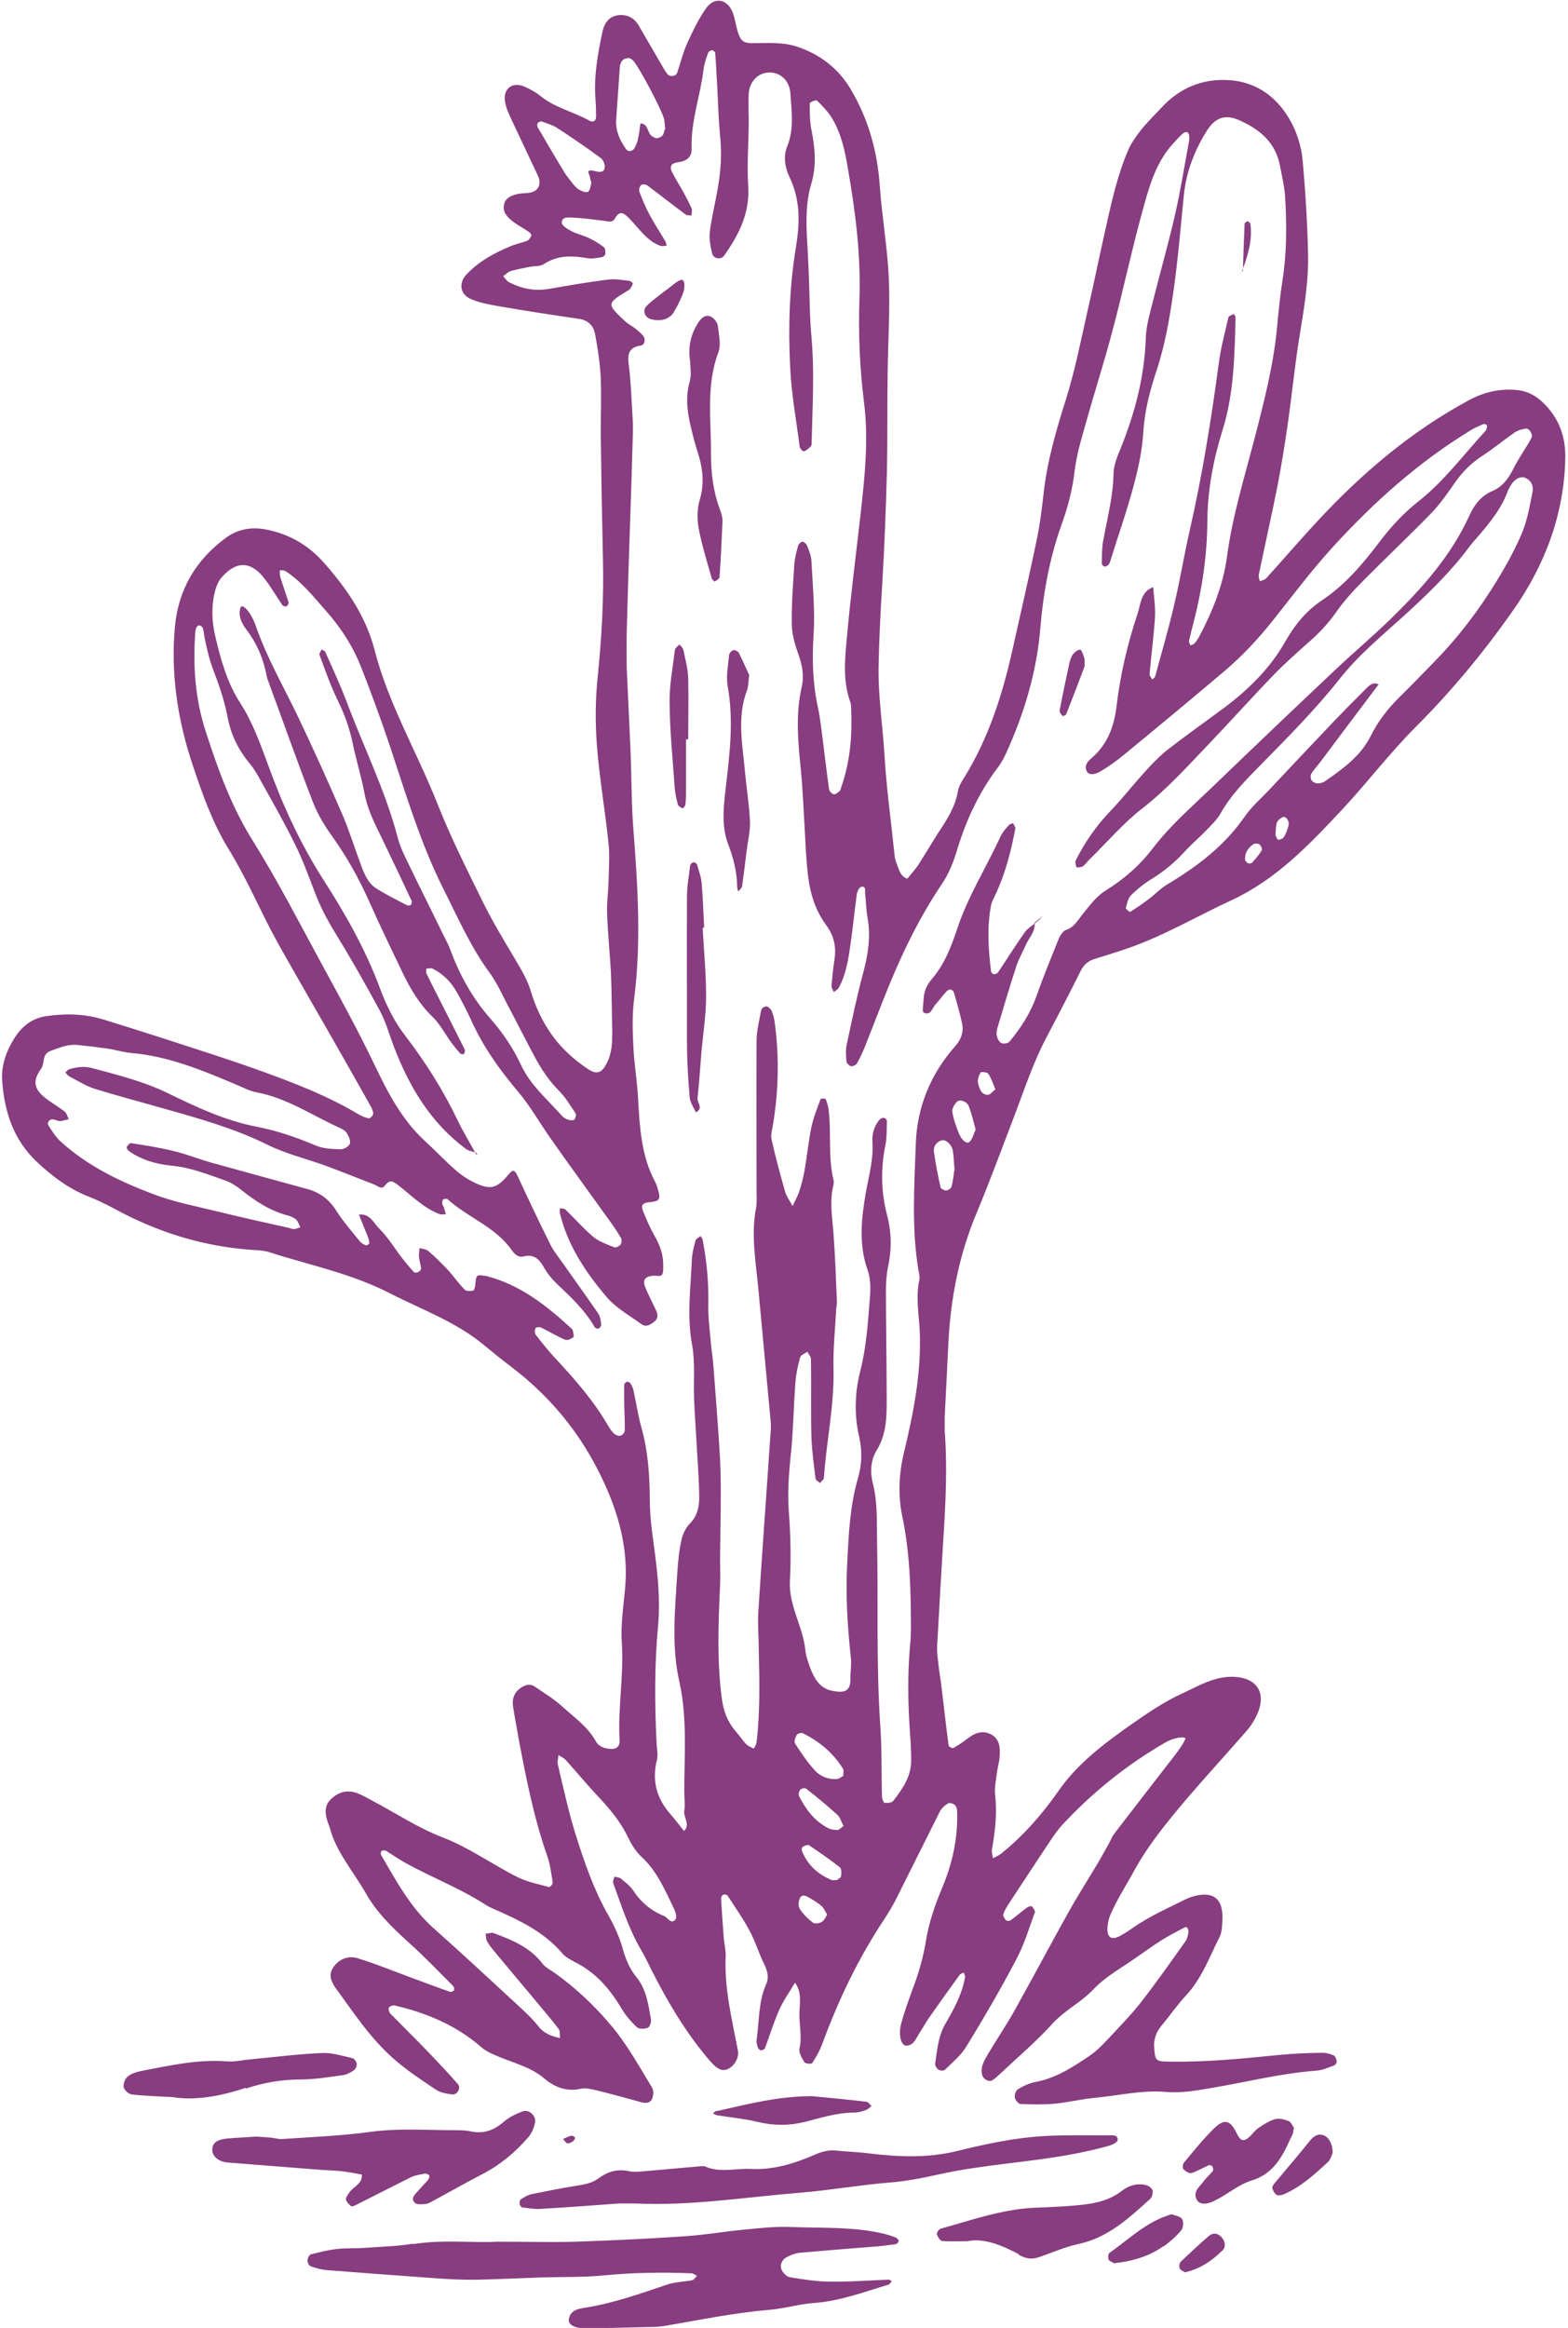 <?xml version="1.0" encoding="UTF-8"?>
<svg id="Layer_1" data-name="Layer 1" xmlns="http://www.w3.org/2000/svg" viewBox="0 0 64 95">
  <defs>
    <style>
      .cls-1 {
        fill: #873d7f;
      }
    </style>
  </defs>
  <path class="cls-1" d="M22.86,83.17c-.02-.12.01-.28-.05-.36-.34-.45-.71-.87-1.07-1.31-.53-.63-1.06-1.26-1.58-1.89-.11-.13-.21-.26-.29-.41-.04-.08-.03-.19-.05-.29.11,0,.24-.06.34-.02.74.28,1.47.57,1.98,1.24.11.15.31.25.47.36.89.63,1.69,1.39,2.38,2.22.63.76,1.11,1.64,1.63,2.49.07.11.05.33-.01.46-.07.16-.24.18-.43.13-.6-.17-1.2-.33-1.8-.48-.22-.05-.47-.12-.68-.07-.57.13-1.07-.07-1.47-.41-.55-.47-1.22-.63-1.85-.89-.27-.11-.55-.23-.76-.42-1.02-.88-2.22-1.38-3.51-1.68-.07-.02-.22.04-.24.09-.03.07.02.2.08.26.51.52,1.03,1.03,1.53,1.55.41.43.82.86,1.21,1.31.14.16-.03.45-.24.42-.22-.03-.47-.07-.65-.19-.6-.4-1.21-.8-1.75-1.28-.92-.81-1.6-1.84-2.32-2.83-.17-.24-.34-.51-.16-.83.2-.35.6-.56,1.02-.43.75.23,1.48.53,2.21.8.52.19,1.04.39,1.56.57.05.02.14-.02.17-.06.02-.03,0-.14-.03-.17-.61-.61-1.2-1.23-1.84-1.8-.66-.6-1.3-1.22-1.74-2.01-.51-.89-1.21-1.67-1.47-2.69-.02-.06-.05-.12-.07-.19-.12-.33-.15-.67.12-.93.3-.3.68-.41,1.09-.25.21.08.42.2.62.31.96.51,1.88,1.12,2.88,1.5,1.08.42,2.01,1.1,3.03,1.61.4.2.86.29,1.3.41.03,0,.15-.13.14-.19-.06-.36-.1-.73-.22-1.07-.54-1.54-.86-3.14-1.16-4.74-.08-.46-.17-.92-.24-1.38-.04-.28.03-.53.26-.71.19-.15.41-.24.63-.09.38.26.78.5,1.12.81.48.44,1.04.82,1.37,1.42.12.22.35.29.59.31.23.02.39-.09.38-.33-.08-1.33.18-2.65.09-3.98-.05-.72.06-1.46.13-2.19.16-1.65-.26-3.14-.97-4.61-.87-1.8-2.09-3.28-3.67-4.48-.37-.28-.73-.57-1.08-.86-1.15-.97-2.56-1.47-3.87-2.14-1.57-.81-3.28-1.15-4.93-1.68-.25-.08-.52-.08-.78-.1-1.99-.15-3.84-.74-5.59-1.7-.32-.17-.65-.33-.98-.46-.81-.31-1.5-.83-2.13-1.42-.94-.88-1.33-2.03-1.42-3.3-.05-.66.18-1.26.52-1.79.29-.44.68-.77,1.26-.86.8-.12,1.57-.1,2.34.13.91.28,1.82.57,2.72.86,1.28.42,2.56.82,3.82,1.28,1.32.48,2.64.99,3.86,1.72.14.08.29.15.45.18.05,0,.16-.11.17-.18.01-.09-.04-.19-.08-.28-.63-1.13-1.27-2.25-1.91-3.37-.53-.92-1.06-1.84-1.58-2.76-.2-.35-.39-.69-.58-1.05-.58-1.12-1.09-2.28-1.75-3.35-.65-1.06-1.06-2.22-1.45-3.38-.62-1.84-.92-3.75-.74-5.7.14-1.51.85-2.71,2.05-3.6.5-.38,1.07-.48,1.68-.36.96.19,1.75.65,2.41,1.42.91,1.04,1.66,2.15,2.01,3.5.57,2.21,1.73,4.16,2.56,6.26.55,1.39,1.22,2.72,1.88,4.06.38.77.83,1.51,1.27,2.25.25.43.51.84.66,1.33.29.97.77,1.84,1.51,2.54.26.25.55.47.85.67.36.23.56.13.76-.28.2-.4.21-.83.21-1.27-.02-.77-.02-1.53-.05-2.3-.04-.83-.13-1.65-.16-2.48-.02-.46.05-.93.06-1.39.01-.5.05-1,0-1.49-.14-1.36-.38-2.7-.48-4.06-.07-.93-.06-1.87.04-2.79.16-1.59.25-3.18.21-4.77-.04-1.73-.07-3.46-.09-5.19,0-.73.03-1.47,0-2.2-.03-.6-.12-1.19-.23-1.78-.06-.35-.29-.58-.67-.63-1.1-.16-2.2-.33-3.3-.52-.38-.07-.78-.14-1.13-.3-.42-.2-.47-.65-.15-.99.51-.54,1.14-.88,1.82-1.16.21-.09.44-.13.65-.21.08-.03.14-.13.18-.22.01-.03-.06-.12-.11-.15-.22-.15-.45-.27-.66-.43-.21-.17-.41-.37-.35-.67.06-.31.33-.39.59-.45.16-.03.33-.02.49-.05.33-.07.46-.35.31-.68-.35-.75-.71-1.5-1.06-2.25-.11-.24-.23-.48-.28-.74-.11-.54.26-.86.75-.67.24.1.48.23.68.39.6.49,1.36.65,2.02,1.02.14.08.26,0,.26-.17,0-.27-.01-.53-.03-.8-.06-.91.11-1.8.29-2.67.07-.33.27-.63.65-.67.35-.04.64.1.83.42.02.03.03.06.05.09.28.49.57.97.85,1.46.08.14.16.29.26.42.1.14.35.12.41-.04.14-.41.24-.84.42-1.23.22-.48.45-.96.75-1.39.35-.51.91-.39,1.11.2.09.25.12.52.2.77.12.37.24.45.65.44.59,0,1.17-.05,1.75.14.93.31,1.67.86,2.19,1.72.73,1.22,1.1,2.54,1.2,3.97.09,1.26.31,2.51.37,3.77.05,1.26-.03,2.53-.05,3.8-.02,1.36,0,2.73-.03,4.09-.04,1.53-.1,3.06-.19,4.58-.07,1.13-.13,2.26-.15,3.39-.02,1.21.17,2.39.24,3.58.08,1.36.27,2.71.41,4.07.01.1.02.2.06.29.11.26.14.58.46.7.16-.2.34-.39.48-.61.27-.42.52-.85.79-1.27.35-.53.69-1.05.8-1.7.03-.19.14-.37.25-.54,1.01-1.63,1.58-3.43,1.99-5.29.33-1.46.66-2.92.97-4.39.13-.62.21-1.25.28-1.87.14-1.33.51-2.6.91-3.87.38-1.2.62-2.45.9-3.68.22-.94.41-1.89.62-2.83.16-.71.31-1.43.5-2.13.14-.51.3-1.02.51-1.51.12-.3.32-.58.52-.84.27-.34.58-.64.87-.95.74-.8,1.68-1.18,2.74-1.11,1.17.07,2.03.74,2.57,1.77.22.43.38.94.43,1.42.12,1.29.2,2.59.23,3.89.03,1.2-.19,2.38-.38,3.57-.18,1.15-.29,2.31-.46,3.46-.12.82-.25,1.64-.41,2.46-.24,1.21-.51,2.4-.76,3.61-.02.08.02.18.04.27.09-.04.2-.05.26-.12.71-.78,1.4-1.59,2.12-2.36,1.81-1.95,3.82-3.65,6.16-4.91.59-.32,1.21-.47,1.89-.42.45.03.81.21,1.13.52.64.61.92,1.37.91,2.23-.04,2.3-.81,4.35-2.11,6.22-1.2,1.71-2.51,3.3-3.99,4.78-1.07,1.07-1.99,2.29-3.03,3.4-1.33,1.42-2.66,2.82-4.48,3.67-1.43.66-2.79,1.47-4.28,1.98-.43.15-.87.28-1.31.42-.27.08-.45.23-.58.49-.46.92-.93,1.83-1.41,2.74-.53,1-.88,2.08-1.28,3.13-.51,1.33-1,2.67-1.55,3.99-.72,1.71-1.07,3.49-1.16,5.33-.05,1-.1,2-.15,3,0,.2,0,.4,0,.6.11,1.43.04,2.86-.05,4.29-.09,1.49-.18,2.99-.26,4.48-.01.26.03.53.06.79.03.3.09.59.12.89.1.79.18,1.58.29,2.37,0,.05.16.13.2.1.23-.13.44-.28.65-.44.29-.21.61-.28.92-.09.33.2.33.55.31.89-.01.2-.07.39-.1.59-.04.33-.12.67-.08.99.08.74,0,1.46-.13,2.19-.02.12.02.24.04.37.11-.06.24-.11.34-.19.9-.73,1.66-1.59,2.33-2.55.76-1.1,1.82-1.9,2.89-2.66.7-.49,1.41-.98,2.18-1.33.67-.31,1.34-.72,2.13-.67.9.05,1.29.65.93,1.49-.12.27-.28.53-.48.75-.93,1.07-1.9,2.11-2.81,3.21-.63.76-1.23,1.53-1.72,2.41-.33.61-.71,1.19-.99,1.83-.08.18-.12.38-.13.57-.01.38.17.49.5.32.17-.09.34-.2.5-.31.7-.5,1.49-.84,2.25-1.22.06-.03.12-.05.18-.07.9-.28,1.33.07,1.26,1.02-.01.2-.02.42-.1.59-.42.83-.73,1.71-1.38,2.41-.36.38-.66.83-1,1.23-.22.27-.33.55-.3.92.04.5.06.55.58.55,1.51.03,3.01-.12,4.51-.27.59-.06,1.18-.08,1.77-.09.16,0,.32.04.47.11.06.03.11.15.12.24,0,.05-.04.14-.09.16-.24.09-.49.2-.74.22-1.48.11-2.91.48-4.36.72-.58.1-1.18.2-1.76.15-1-.09-1.96.15-2.93.24-.55.05-1.1.19-1.65.24-.45.04-.91.03-1.37.01-.09,0-.22-.16-.24-.27-.02-.11.05-.29.14-.34.22-.13.47-.25.72-.29.83-.16,1.52-.61,2.2-1.07.29-.2.55-.47.79-.73.43-.46.87-.91,1.26-1.4.65-.83,1.26-1.7,1.87-2.56.07-.1.09-.25.11-.38,0-.05-.03-.12-.06-.17,0-.01-.07,0-.09,0-.35.19-.7.36-1.03.58-.5.32-.97.68-1.47,1-.44.29-.88.58-1.24.96-.5.53-1.16.84-1.66,1.39-.66.73-1.42,1.37-2.14,2.05-.1.09-.19.18-.3.25-.16.11-.41-.04-.44-.24-.06-.33.11-.58.26-.84.34-.57.71-1.12,1.04-1.7.76-1.36,1.49-2.74,2.25-4.1.36-.64.75-1.25,1.12-1.87.19-.31.36-.63.54-.95.06-.12.11-.25.19-.35.82-1.07,1.65-2.14,2.48-3.21.02-.03.04-.05.06-.08.13-.19.28-.37.36-.58.04-.11-.44-.07-.8.14-1.58.91-2.99,2.04-4.23,3.38-.16.17-.29.36-.42.55-.59.88-1.17,1.77-1.75,2.65-.09.14-.18.28-.23.44-.02.06.05.18.11.24.03.03.14.04.18.01.24-.17.46-.37.7-.54.05-.03.16-.06.18-.03.06.07.14.18.12.24-.24.65-.44,1.33-.77,1.94-.63,1.2-1.32,2.38-2.03,3.54-.22.36-.56.64-.87.94-.05.05-.19.05-.26,0-.07-.04-.15-.16-.14-.24.08-.55.12-1.11.41-1.62.35-.6.69-1.22.81-1.92,0-.06-.03-.12-.05-.18-.06.03-.14.04-.17.09-.43.59-.85,1.18-1.27,1.78-.13.19-.24.4-.37.59-.14.22-.23.51-.54.52-.21,0-.33-.42-.21-.89.13-.48.3-.95.47-1.42.25-.65.44-1.31.55-2.01.12-.71.36-1.42.64-2.08.41-.97.64-1.96.63-3,0-.13,0-.28-.06-.38-.05-.08-.23-.15-.3-.11-.14.07-.28.2-.35.34-.58,1.15-1.15,2.31-1.73,3.46-.16.33-.35.64-.55.95-1.05,1.58-1.86,3.28-2.52,5.07-.1.28-.25.54-.41.78-.03.05-.28.03-.32-.04-.1-.16-.23-.38-.2-.55.12-.5-.02-.99,0-1.48.02-.43.09-.84-.18-1.21-.22.37-.47.72-.64,1.1-.23.51-.39,1.05-.59,1.58-.02.04-.11.09-.16.08-.05,0-.11-.07-.13-.12-.03-.09-.06-.2-.05-.29.11-.75.07-1.54.38-2.26.14-.31.07-.56-.07-.85-.22-.44-.36-.93-.6-1.37-.26-.49-.59-.95-.89-1.42-.03-.04-.13-.06-.18-.04-.04.01-.09.1-.09.15.03.53.07,1.06.11,1.59.02.27.09.53.08.79-.06,1.31.26,2.57.5,3.84.07.37-.3.84-.65.78-.17-.03-.33-.19-.46-.33-.98-1.13-1.74-2.41-2.42-3.75-.15-.3-.29-.6-.46-.88-.48-.84-.77-1.76-1.1-2.66-.03-.07.03-.18.05-.27.09.03.2.03.26.08.18.15.37.29.5.48.32.49.74.84,1.27,1.05.15.06.27.36.46.14.07-.08,0-.32-.07-.46-.36-.74-.68-1.51-1.31-2.09-.24-.22-.42-.52-.56-.81-.29-.61-.71-1.11-1.16-1.6-.48-.5-.92-1.04-1.38-1.55-.08-.09-.2-.13-.3-.2,0,.13-.05.27-.02.39.23.97.44,1.95.74,2.9.35,1.11.73,2.21,1.31,3.23.26.46.48.94.62,1.46.11.38.28.77.52,1.06.43.52.5,1.14.61,1.75.02.11-.05.31-.13.34-.13.05-.35.06-.44-.02-.24-.22-.46-.48-.63-.76-.48-.82-1.08-1.5-1.94-1.92-.17-.09-.36-.19-.48-.34-.78-.91-1.82-1.38-2.87-1.84-.09-.04-.18-.09-.26-.14-1.05-.68-2.22-1.12-3.31-1.73-.26-.14-.5-.32-.75-.47-.05-.03-.13-.02-.18,0-.03.02-.05.12-.03.16.62,1.06,1.19,2.14,2.13,2.98,1.18,1.05,2.34,2.13,3.51,3.21.27.25.54.5.76.78.24.32.56.44.92.51l.05-.02-.08.03ZM56.27,27.96v-.03c-.8,1.06-1.6,2.12-2.39,3.18-.12.16-.26.3-.36.47-.04.07-.03.21.02.27.05.07.16.12.25.12.09,0,.2-.03.28-.08.73-.51,1.46-1.02,1.88-1.86.3-.6.7-1.12,1.18-1.59.47-.46.93-.94,1.39-1.41,1-1.02,1.86-2.15,2.6-3.37.38-.62.73-1.26,1.01-1.93.21-.51.31-1.08.42-1.64.05-.24-.03-.46-.27-.58-.19-.09-.41,0-.58.24-.07.11-.14.23-.18.35-.24.63-.65,1.15-1.08,1.66-.15.18-.31.35-.45.53-.73.99-1.6,1.84-2.5,2.67-.97.89-2.01,1.72-2.83,2.77-.97,1.22-2.06,2.32-3.15,3.43-.62.63-1.26,1.26-1.7,2.05-.14.25-.37.46-.58.68-.25.26-.53.5-.78.76-.42.47-.89.88-1.43,1.21-.31.19-.6.42-.85.67-.13.12-.17.35-.22.53,0,.03.16.17.18.15.28-.17.55-.36.81-.56.23-.18.44-.4.69-.55,1.22-.73,2.34-1.57,3.17-2.77.26-.38.61-.69.93-1.02.9-.96,1.81-1.92,2.72-2.88.43-.45.88-.9,1.32-1.34.14-.14.29-.28.51-.15ZM19.44,47.04c-.15-.05-.31-.07-.43-.16-1.43-1.06-2.3-2.52-2.93-4.16-.19-.5-.33-1.02-.58-1.48-.58-1.08-1.19-2.15-1.83-3.19-.33-.54-.62-1.09-.84-1.69-.25-.65-.49-1.31-.8-1.93-.41-.83-.87-1.64-1.32-2.45-.16-.29-.32-.59-.53-.84-.46-.55-.76-1.18-.89-1.87-.13-.69-.36-1.35-.61-2-.13-.34-.21-.7-.29-1.06-.05-.19-.06-.39-.11-.58-.01-.05-.09-.1-.15-.11-.04,0-.1.05-.12.1-.03.06-.03.13-.04.19-.1,1.38,0,2.74.43,4.05.5,1.55,1.05,3.07,1.93,4.47.98,1.57,1.83,3.22,2.72,4.86.76,1.4,1.53,2.79,2.22,4.23.55,1.15,1.12,2.26,2.06,3.13.44.4.85.84,1.3,1.23.24.21.53.39.82.52.58.26.84.18,1.28-.34.22-.26.27-.24.42.08.43.93.87,1.86,1.33,2.78.13.26.33.49.5.74.48.68.96,1.35,1.43,2.03.09.13.11.3.13.46,0,.05-.05.14-.09.16-.04.02-.15,0-.17-.04-.4-.7-.98-1.24-1.56-1.79-.19-.18-.36-.39-.49-.61-.19-.34-.4-.61-.84-.5-.23.06-.38-.08-.5-.25-.67-.96-1.79-1.33-2.62-2.08-.03-.03-.13-.02-.17,0-.04.03-.06.11-.05.16,0,.06.05.12.07.18.03.09.05.18.08.27-.08,0-.17.02-.25,0-.66-.25-1.15-.76-1.69-1.18-.22-.17-.35-.25-.55.01-.13.18-.29.02-.43-.04-.67-.26-1.34-.53-2.02-.78-.77-.28-1.58-.47-2.31-.83-1.37-.68-2.81-1.08-4.26-1.49-.94-.27-1.9-.52-2.83-.81-.37-.12-.71-.34-1.06-.52-.05-.03-.09-.1-.13-.15.05-.04.09-.1.14-.12.32-.1.63-.14.96-.05,1.05.28,2.09.54,3.08,1.02,1.15.56,2.31,1.11,3.58,1.36.84.16,1.64.43,2.44.77.32.14.7.15,1.05.16.12,0,.33-.12.36-.23.04-.12-.05-.31-.13-.44-.07-.1-.2-.17-.32-.22-1.1-.5-2.12-1.2-3.34-1.43-.29-.05-.56-.2-.83-.31-1.39-.59-2.78-1.17-4.31-1.3-.32-.03-.64-.13-.97-.18-.42-.06-.84-.11-1.26-.15-.37-.03-.7.12-1.04.24-.39.13-.24.5-.4.73-.36.49-.29.83.15,1.18.26.21.55.37.81.57.08.07.11.2.17.31-.12.03-.24.07-.36.08-.09,0-.19-.06-.28-.07-.15-.02-.27.13-.19.25.14.22.28.45.47.63,1.11,1.02,2.45,1.66,3.83,2.18.82.31,1.7.48,2.56.69.98.24,1.97.46,2.96.68.06.01.13.05.19.05.09-.01.18-.05.27-.08-.06-.1-.09-.23-.17-.31-.09-.08-.23-.14-.35-.17-.72-.19-1.31-.58-1.89-1.04-.2-.16-.43-.31-.67-.39-.71-.25-1.41-.53-2.17-.6-.62-.06-1.23-.23-1.75-.6-.05-.03-.1-.13-.09-.16.04-.07.13-.17.18-.16.58.09,1.16.18,1.73.32.54.13,1.06.34,1.6.49,1.29.36,2.59.71,3.89,1.07.49.14.87.42,1.15.87.28.44.63.84.97,1.26.06.07.15.12.24.16.04.01.14-.05.14-.08,0-.09-.02-.19-.06-.28-.12-.3-.24-.59-.36-.89.44-.07.6.34.83.57.35.34.61.78.91,1.17.16.21.33.41.5.6.03.03.13.03.18,0,.05-.02.12-.1.12-.14-.02-.16-.07-.32-.09-.48-.01-.12.02-.24.02-.36.12.04.27.04.36.12.27.23.53.49.78.75.25.27.45.57.71.83.07.07.24.06.34.04.05-.01.08-.16.09-.25.03-.38.05-.41.34-.36.03,0,.07,0,.1.01,1.38.35,2.46,1.2,3.49,2.15.02.02.05.05.05.08.02.09.06.25.02.27-.09.07-.25.14-.34.1-.33-.14-.64-.33-.96-.49-.07-.03-.21-.03-.24.02-.04.06-.04.2,0,.26.24.31.49.63.76.92.81.87,1.6,1.76,2.2,2.8.07.11.14.23.24.32.06.06.18.11.26.09.08-.02.18-.13.18-.2.01-.33-.01-.66-.02-1,0-.3-.01-.59,0-.89,0-.04.08-.11.13-.12.04,0,.11.05.14.1.05.08.09.18.11.28.11.49.18.99.31,1.46.27.94.34,1.89.35,2.86,0,.46.03.93.09,1.39.17,1.29.37,2.57.25,3.88-.15,1.59-.14,3.19-.06,4.79.01.23.07.48.01.69-.21.86,0,1.58.57,2.22.19.22.36.45.54.67.27-.27-.03-.55.01-.82.04-.26,0-.53,0-.8,0-1.49.13-2.98-.2-4.47-.33-1.44-.18-2.92-.09-4.38.03-.46.07-.93.17-1.39.05-.25.18-.51.35-.69.32-.32.38-.7.38-1.1-.01-.8-.08-1.59-.12-2.39-.03-.53-.07-1.06-.09-1.6-.03-.73.05-1.48-.08-2.19-.22-1.17-.06-2.32-.01-3.49.01-.26.08-.53.15-.78.02-.07.13-.12.2-.18.03.05.08.09.09.15.17.89.25,1.78.23,2.68-.01.53.07,1.06.11,1.59.03.3.08.59.1.89.08,1.09.17,2.19.24,3.28.04.6.06,1.2.06,1.79,0,.93-.02,1.86-.03,2.79,0,.37.02.73,0,1.1-.07,1.53-.13,3.06.07,4.59.07.53.23.96.56,1.34.15.17.28.37.44.54.08.08.2.12.31.18.04-.09.1-.17.11-.26.15-1.26.12-2.52.09-3.79,0-.5-.05-1-.02-1.5.15-2.39.33-4.78.49-7.17.02-.23.04-.47.01-.7-.16-1.76-.33-3.51-.49-5.27-.1-1.12-.32-2.24-.1-3.38.04-.23.02-.46.02-.7,0-2.03-.01-4.06,0-6.1,0-.42.11-.85.19-1.27.01-.07.14-.16.21-.15.07,0,.17.1.21.17.06.15.11.31.13.48.19,1.4.16,2.79-.07,4.18-.03.2-.1.41-.06.59.16.71.35,1.42.55,2.12.06.22.21.41.31.61.09-.2.2-.39.27-.59.09-.28.17-.58.22-.87.1-.59.16-1.19.28-1.77.08-.38.23-.75.37-1.13.01-.03.11-.03.16-.03.02,0,.06.03.07.06.04.13.08.25.1.38.12.96-.03,1.93.2,2.88.02.06.01.14,0,.2-.17.66-.05,1.32,0,1.99.07.93.1,1.86.14,2.79,0,.1-.02.2-.03.3-.04.8-.13,1.6-.11,2.4.04,1.51-.29,2.98-.39,4.47,0,.08-.11.15-.16.22-.06-.06-.17-.11-.18-.17-.07-.56-.15-1.13-.17-1.69-.03-1.07,0-2.13-.02-3.2,0-.1-.1-.2-.15-.3-.1.08-.26.13-.29.23-.09.32-.16.64-.19.97-.08,1.03-.09,2.07-.2,3.09-.08.76-.13,1.51-.07,2.28.07.93.09,1.87.04,2.79-.05,1.01.53,1.84.63,2.8.01.13.04.26.08.39.07.22.14.44.25.65.15.31.39.56.73.63.59.13.8,0,.78-.53,0-.26.05-.53.02-.8-.14-1.29-.22-2.58-.15-3.88.06-1.17.11-2.33.44-3.46.16-.55.18-1.1.05-1.68-.21-.89-.18-1.81.04-2.68.26-1.01.32-2.04.4-3.06.03-.36.02-.75-.1-1.08-.37-1.05-.25-2.1-.07-3.15.12-.69.32-1.36.27-2.07-.02-.34.07-.66.3-.92.04-.04.12-.07.17-.06.05,0,.12.08.12.12-.01.33,0,.67-.06.99-.2.97-.18,1.92.07,2.87.18.69.19,1.38.04,2.08-.07.32-.09.66-.09.99,0,1.4.03,2.8.03,4.2,0,.79.04,1.59-.41,2.32-.25.41-.27.91-.15,1.36.2.79.15,1.59.17,2.39.05,2.5-.04,4.99.13,7.49.07.96.04,1.93.07,2.9,0,.09.07.24.11.24.12.01.29,0,.35-.08.39-.5.75-1.02.73-1.7,0-.37-.02-.73-.05-1.1-.08-1.16-.1-2.32,0-3.48.03-.27.04-.53.04-.8,0-1.53-.04-3.06-.36-4.57-.17-.84-.13-1.72.08-2.58.39-1.62.71-3.25.64-4.93-.03-.69-.17-1.39-.02-2.08.03-.12,0-.27-.03-.4-.29-1.72-.17-3.46-.11-5.18.05-1.5.61-2.85,1.61-3.98.24-.27.35-.58.28-.92-.09-.42-.21-.84-.33-1.25-.05-.16-.19-.18-.3-.07-.16.17-.29.36-.45.53-.14.15-.2.49-.49.34-.07-.04-.01-.36,0-.55.01-.31.13-.58.33-.81.51-.59.79-1.31,1.03-2.03.44-1.34,1.19-2.52,1.77-3.78.08-.18.22-.33.35-.48.04-.04.11-.06.17-.08.03.08.11.17.09.24-.17.88-.39,1.75-.76,2.57-.08.18-.19.36-.23.55-.17.89-.11,1.79,0,2.68,0,.05.07.12.11.13.05,0,.14-.03.17-.07.37-.55.72-1.11,1.1-1.65.11-.15.28-.25.42-.37l-.02-.02c.04.37-.23.61-.36.91-.13.3-.3.59-.4.91-.26.79-.49,1.58-.73,2.38-.04.13-.08.27-.06.39.02.12.09.27.18.32.09.05.29.02.34-.05.47-.56.86-1.17,1.11-1.87.27-.78.59-1.55.9-2.32.06-.14.17-.32.3-.37.35-.12.49-.41.7-.67.27-.33.54-.7.89-.92.76-.47,1.4-1.02,1.96-1.75.69-.91,1.58-1.68,2.41-2.48,1.69-1.63,3.38-3.24,5.09-4.85.72-.68,1.48-1.32,2.19-2.01,1.28-1.25,2.47-2.57,3.23-4.24.19-.43.48-.8.93-.99.42-.18.66-.51.86-.91.18-.36.4-.68.61-1.03.05-.08.1-.17.14-.26.05-.13-.12-.38-.25-.35-.16.03-.32.07-.45.16-.46.32-.89.68-1.36.98-.42.28-.76.62-1.05,1.03-.3.43-.61.88-.97,1.26-.9.93-1.84,1.81-2.74,2.72-.42.42-.83.86-1.17,1.35-.31.44-.66.82-1.06,1.17-.52.46-1.04.92-1.52,1.42-.87.9-1.71,1.84-2.58,2.75-.89.93-1.75,1.89-2.77,2.68-.77.6-1.42,1.37-2.13,2.06-.09.09-.17.21-.27.28-.07.05-.17.04-.26.05-.02-.09-.07-.2-.04-.27.37-.75.84-1.42,1.42-2.03.48-.5.91-1.05,1.37-1.56.29-.32.58-.63.91-.9.7-.55,1.42-1.06,2.14-1.59,1.08-.78,2.05-1.69,2.71-2.85.39-.69.85-1.26,1.49-1.69.92-.61,1.64-1.44,2.3-2.31.48-.64,1.01-1.23,1.63-1.72,1.05-.82,1.84-1.89,2.73-2.86.02-.02.05-.05.06-.08.02-.06.05-.13.03-.18-.01-.04-.11-.07-.15-.05-.18.08-.36.15-.53.26-2.1,1.28-3.91,2.9-5.57,4.71-.89.97-1.69,2.04-2.51,3.07-.58.73-1.21,1.4-1.91,2-1.38,1.17-2.78,2.33-4.18,3.48-.28.23-.58.44-.89.63-.29.18-.53.17-.6,0-.1-.23.05-.39.19-.51.67-.57.94-1.31,1.04-2.18.15-1.25.44-2.49.84-3.69.14-.41.13-.93.65-1.12.03.42.1.84.07,1.26-.05.76-.15,1.52-.22,2.29,0,.07.07.15.11.22.04-.04.11-.08.12-.13.27-.99.56-1.98.79-2.98.23-.97.39-1.96.61-2.93.52-2.27.89-4.57,1.2-6.89.08-.62.25-1.24.39-1.85.01-.06.14-.09.22-.14.03.05.07.11.07.16-.04,1.53-.06,3.06-.52,4.55-.38,1.21-.62,2.45-.63,3.73-.01,1.41-.21,2.78-.56,4.14-.07.26-.13.51-.19.77-.01.05.04.12.06.18.06-.03.13-.04.17-.09.07-.07.12-.16.17-.24.55-1.03.99-2.12,1.15-3.28.22-1.66.71-3.24,1.13-4.85.39-1.51.78-3.02.92-4.58.06-.63.12-1.26.22-1.88.17-1.09.17-2.19.11-3.29-.02-.46-.13-.92-.22-1.38-.18-.95-.84-1.48-1.65-1.84-.58-.26-.99-.12-1.34.44-.5.8-.83,1.66-.93,2.61-.13,1.32-.24,2.65-.43,3.97-.15,1.05-.33,2.1-.66,3.12-.27.81-.5,1.64-.56,2.52-.04.76-.2,1.52-.4,2.25-.27,1.03-.63,2.03-.94,3.04-.02.06-.04.13-.08.18-.04.04-.11.09-.16.08-.05,0-.12-.08-.12-.12.01-.33,0-.67.07-.99.16-.88.39-1.75.41-2.66,0-.35.15-.71.29-1.05.59-1.46.98-2.96,1.03-4.55.02-.49.17-.98.29-1.46.29-1.16.62-2.31.89-3.48.23-1,.39-2.02.58-3.04.01-.06.02-.13.01-.2,0-.06-.03-.15-.07-.17-.04-.02-.14,0-.17.03-.15.13-.28.28-.41.42-.75.81-1.01,1.86-1.29,2.88-.44,1.6-.78,3.23-1.21,4.83-.32,1.22-.71,2.42-1.05,3.64-.19.67-.4,1.35-.48,2.04-.09.77-.29,1.51-.55,2.22-.48,1.36-.73,2.76-.85,4.2-.15,1.78-.66,3.46-1.39,5.07-.1.21-.21.42-.35.6-.77,1.02-1.29,2.15-1.66,3.37-.14.47-.33.95-.6,1.35-.89,1.32-1.59,2.74-2.19,4.21-.33.8-.63,1.61-.95,2.41-.1.25-.21.49-.34.72-.04.07-.16.13-.24.12-.07-.01-.18-.12-.19-.19-.02-.23-.04-.47.01-.69.21-.98.41-1.96.67-2.92.2-.75.32-1.49.18-2.26-.06-.32-.06-.66-.1-.99-.01-.11.05-.31-.16-.27-.08.02-.16.19-.18.31-.08.59-.14,1.19-.22,1.78-.1.69-.17,1.39-.51,2.02-.04.08-.14.12-.2.19-.03-.08-.1-.16-.1-.24.03-.37.06-.73.12-1.09.08-.52-.02-.98-.34-1.41-.42-.57-.64-1.24-.73-1.94-.09-.69-.11-1.39-.15-2.09-.05-.8-.08-1.6-.16-2.39-.11-1.1-.21-2.19.04-3.28.1-.43.04-.85-.11-1.28-.14-.4-.28-.83-.29-1.25-.02-.83.05-1.66.1-2.49.02-.26.09-.52.16-.77.02-.07.14-.17.19-.15.08.02.16.11.19.2.07.19.15.38.16.58.05,1,.15,2,.09,2.99-.07,1.01-.04,1.99.17,2.97.11.49.15.99.22,1.48.08.63.15,1.26.24,1.88.01.08.11.18.18.2.07.02.17-.06.24-.12.05-.04.06-.11.08-.18.37-1.05.45-2.14.4-3.25,0-.07-.01-.14-.03-.2-.31-.84-.23-1.72-.15-2.57.15-1.69.37-3.38.56-5.06.17-1.52.34-3.05.15-4.58-.18-1.42-.24-2.84-.19-4.27.06-1.8-.17-3.58-.48-5.35-.12-.72-.28-1.44-.68-2.07-.16-.24-.37-.46-.58-.66-.04-.03-.29.07-.29.12,0,.36,0,.73.07,1.08.15.73.21,1.46,0,2.18-.23.75-.22,1.51-.18,2.27.03.47.05.93.07,1.4.04.86.03,1.73.11,2.59.13,1.43.04,2.86.01,4.29,0,.07,0,.15-.04.19-.08.08-.18.17-.28.2-.04.01-.16-.12-.17-.19-.14-1.09-.34-2.17-.39-3.27-.08-1.63-.03-3.27.24-4.89.16-.99.18-1.91-.26-2.83-.19-.4-.27-.85-.1-1.26.29-.72.18-1.45.13-2.17-.03-.49-.37-.83-.8-.85-.47-.03-.86.33-.9.85-.02.36,0,.73,0,1.1,0,.9-.08,1.8-.02,2.69.07,1.11-.39,1.99-.99,2.84-.12.17-.43.12-.48-.09-.07-.28-.13-.59-.1-.87.07-.59.22-1.17.32-1.76.13-.72.18-1.45.1-2.19-.06-.63-.08-1.26-.11-1.89-.03-.5-.05-1-.09-1.49,0-.04-.09-.1-.13-.1-.05,0-.13.05-.15.09-.08.22-.16.44-.19.67-.13,1.09-.53,2.14-.49,3.25.01.27-.11.44-.36.52-.09.03-.19.04-.29.06-.22.05-.24.21-.15.38.15.3.33.57.49.87.11.2.22.41.31.62.03.08,0,.19-.01.29-.08-.02-.18,0-.24-.05-.53-.39-1.04-.8-1.57-1.19-.06-.04-.21-.05-.25,0-.06.06-.09.19-.06.27.12.31.24.62.4.91.2.38.44.74.66,1.11.03.05.03.12.05.18-.09,0-.18.03-.26,0-.55-.2-.86-.7-1.25-1.1-.19-.19-.39-.41-.61,0-.1.17-.28.1-.44.08-.42-.05-.84-.11-1.26-.13-.17,0-.46-.06-.46.21,0,.12.25.27.41.35.23.12.5.17.73.29.21.1.4.22.58.36.06.04.06.18.06.27,0,.05-.08.12-.13.13-.19.03-.39.08-.58.05-.63-.11-1.23-.14-1.81.24-.15.1-.38.07-.57.11-.26.05-.52.1-.77.17-.11.03-.21.14-.31.21.08.09.14.2.24.25.51.26,1.04.37,1.62.27.81-.14,1.61-.28,2.42-.38.28-.04.58.02.86.05.06,0,.15.09.15.11-.02.09-.08.17-.13.24-.02.02-.05.04-.08.05-.85.52-.86.54-.15,1.21.14.14.32.23.48.35.1.08.2.17.29.27.12.13.09.38-.08.41-.47.07-.56.32-.5.77.09.66.11,1.33.15,1.99.02.3.03.6.02.9-.04,1.46-.09,2.93-.14,4.39-.04,1.23-.08,2.46-.11,3.69-.01.47,0,.93,0,1.4.05,1.16.11,2.32.16,3.48.04,1.03.03,2.06.11,3.09.18,2.33.33,4.65.03,6.98-.08.62-.06,1.26-.03,1.89.03.7.15,1.39.19,2.08.07,1.2.12,2.4.71,3.49.06.11.09.25.13.38.08.33.02.39-.37.43-.29.03-.36.12-.26.37.14.34.28.68.46.99.22.38.37.78.36,1.23,0,.13.01.3-.06.38-.06.07-.24.02-.36.03-.31.03-.43.17-.32.45.13.34.31.66.46.99.07.16.07.32-.09.44-.16.12-.33.24-.53.09-.48-.35-1.02-.65-1.4-1.09-.86-1.01-1.6-2.11-1.92-3.44-.01-.06,0-.13,0-.19.08.01.18,0,.23.05.38.37.73.77,1.13,1.11.24.2.57.31.86.43.06.03.2-.04.25-.1.05-.06.07-.2.03-.27-.13-.23-.28-.45-.43-.66-.81-1.13-1.63-2.25-2.43-3.39-.46-.65-.85-1.35-1.36-1.95-.75-.89-1.42-1.83-1.9-2.9-.18-.39-.38-.78-.59-1.15-.23-.41-.56-.74-.98-.95-.07-.04-.18,0-.26,0,0,.06-.01.13,0,.18.07.15.15.3.22.45.45.89.9,1.77,1.35,2.67.02.05,0,.13-.04.18-.01.02-.12.01-.15-.02-.13-.15-.25-.3-.37-.46-.25-.35-.46-.75-.76-1.04-.54-.52-.9-1.14-1.22-1.8-.46-.96-.92-1.91-1.35-2.88-.42-.94-.92-1.84-1.52-2.68-.31-.43-.59-.89-.78-1.38-.64-1.64-1.22-3.3-1.83-4.95-.02-.06-.05-.12-.06-.19-.13-.7-.39-1.33-.82-1.9-.19-.25-.37-.57-.25-.92.06-.18.42.17.62.75.45,1.3,1.13,2.47,1.72,3.7.63,1.32,1.23,2.65,1.81,3.99.29.67.5,1.37.76,2.06.14.38.29.76.65.98.39.24.8.45,1.21.66.05.03.13.03.17,0,.04-.03.06-.12.04-.17-.41-.87-.82-1.74-1.24-2.61-.28-.57-.56-1.12-.68-1.76-.13-.69-.34-1.36-.48-2.04-.13-.63-.34-1.21-.62-1.78-.29-.59-.51-1.23-.74-1.85-.02-.05.06-.15.09-.22.05.04.13.06.15.11.31.7.63,1.39.9,2.11.68,1.8,1.54,3.53,2.04,5.41.08.32.21.63.36.93.49,1.02,1,2.03,1.49,3.04.1.21.22.41.3.63.38,1.04.91,2,1.63,2.82.51.58.94,1.21,1.26,1.9.39.84,1.08,1.41,1.67,2.08.06.07.16.13.25.16.08.03.21.04.26,0,.05-.05.09-.2.05-.26-.2-.3-.39-.62-.64-.88-.43-.43-.76-.92-1.04-1.45-.36-.67-.7-1.35-1.06-2.03-.25-.47-.46-.96-.77-1.38-.77-1.05-1.29-2.24-1.87-3.39-.94-1.87-1.54-3.88-2.2-5.87-.36-1.07-.75-2.13-1.16-3.18-.34-.87-.85-1.66-1.47-2.35-.5-.57-.98-1.17-1.62-1.59-.06-.04-.16-.03-.24-.04,0,.09,0,.19.02.28.11.35.23.69.34,1.03.01.04-.04.14-.08.16-.04.02-.14,0-.17-.04-.24-.35-.46-.73-.72-1.07-.56-.74-1.16-.76-1.77-.06-.14.16-.23.4-.28.62-.14.59-.11,1.2.03,1.79.22.94.48,1.88,1.01,2.7.51.79.82,1.66,1.14,2.53.59,1.63,1.31,3.2,2.24,4.66.92,1.43,1.75,2.89,2.34,4.49.26.69.58,1.34,1.03,1.92.83,1.08,1.55,2.23,2.14,3.46.23.48.51.93.76,1.39l.03-.02ZM27.15,5.29c-.01-.15-.02-.28-.04-.41-.06-.33-1.05-2.2-1.28-2.42-.05-.04-.11-.09-.17-.09-.09,0-.19.03-.25.09-.06.06-.1.17-.11.26-.05.72-.1,1.45-.15,2.17-.03.45.15.84.4,1.19.1.14.3.1.37-.08.04-.09.09-.18.11-.28.05-.22.08-.45.11-.68.34,0,.27.41.49.53.06.03.12.08.17.07.09-.01.19-.05.24-.11.06-.07.07-.18.09-.25ZM24.08,7.24c.03-.07-.26-.37.19-.26.17.04.36.08.41-.11.03-.13-.05-.34-.16-.42-.58-.43-1.18-.84-1.78-1.23-.19-.12-.42-.19-.63-.26-.04-.02-.13.02-.16.06-.03.04-.03.13,0,.18.35.6.7,1.2,1.06,1.79.1.17.23.33.35.48.08.1.17.21.28.27.1.06.26.13.35.09.08-.03.11-.21.14-.32.02-.06-.02-.13-.05-.26ZM34.42,72.45c0-.13.02-.21,0-.25-.4-.66-.97-1.13-1.65-1.47-.06-.03-.22.01-.25.07-.06.1-.12.28-.07.35.25.38.5.76.81,1.1.22.24.54.37.88.35.11,0,.22-.1.29-.14ZM34.42,74.49c-.09-.16-.13-.33-.24-.43-.41-.37-.84-.73-1.28-1.07-.05-.04-.2,0-.24.05-.05.06-.08.2-.04.27.28.54.63,1.01,1.18,1.29.11.06.25.08.38.08.07,0,.14-.09.26-.17ZM38.96,47.76c-.02-.28-.03-.55-.07-.81-.05-.26-.3-.47-.47-.41-.21.07-.33.25-.3.46.07.49.16.97.27,1.45.01.06.16.14.23.13.08,0,.2-.09.22-.16.06-.22.08-.45.11-.66ZM34.15,76.73c.06-.05.17-.1.18-.17.02-.12.02-.3-.05-.36-.41-.32-.83-.61-1.26-.9-.05-.03-.18.02-.25.06-.04.02-.06.12-.04.17.23.58.65.95,1.21,1.19.05.02.13,0,.22,0ZM39.82,46.09c-.09-.34-.16-.65-.28-.95-.07-.19-.37-.3-.48-.18-.1.1-.21.28-.19.41.04.29.15.57.25.84.13.33.34.5.46.38.12-.12.16-.32.24-.49ZM33.76,78.13c-.08-.13-.13-.26-.22-.34-.14-.13-.31-.23-.48-.33-.14-.08-.31-.19-.41,0-.06.13-.08.34,0,.45.14.21.33.4.53.55.07.06.26.03.36-.03.1-.05.15-.19.23-.31ZM40.63,44.46c-.1-.24-.17-.46-.29-.64-.04-.07-.3-.09-.32-.05-.07.12-.13.3-.1.43.05.21.12.47.4.48.09,0,.19-.13.31-.23ZM50.92,35.23c.06,0,.15.02.18-.02.14-.16.29-.32.4-.51.03-.05-.03-.19-.09-.24-.06-.04-.19-.05-.25-.01-.22.15-.36.36-.34.64,0,.05.07.09.11.14ZM52.06,34.08c.03.06.07.19.12.19.07,0,.19-.05.23-.12.08-.14.14-.29.18-.45.05-.17-.08-.39-.21-.36-.1.03-.22.13-.26.22-.05.15-.04.32-.06.51ZM16.86,91.56c-.64.11-1.3.12-1.95.17-.39.03-.79,0-1.18.05-.35.04-.7.13-1.05.22-.06.02-.13.16-.13.24,0,.08.06.22.13.24.21.08.44.14.66.16,1.56.12,3.13.24,4.7.35.49.03.98.05,1.47.04.85-.02,1.69-.06,2.54-.09.88-.03,1.77,0,2.65-.09,1.17-.11,2.35-.13,3.52-.08.08,0,.15.07.23.1-.06.06-.12.16-.19.18-.35.07-.72.07-1.06.19-1.09.37-2.17.75-3.3.93-.29.05-.61.09-.68.46-.05.25.26.4.78.39.85-.02,1.7-.04,2.55-.06.23,0,.46-.02.68-.06,1.39-.24,2.76-.52,4.17-.64.62-.05,1.22-.24,1.84-.28,1.06-.08,2.03-.45,3.03-.75.05-.02.09-.09.13-.14-.05-.02-.1-.07-.15-.06-.78.03-1.57.09-2.35.08-.55,0-1.11-.09-1.66-.18-.13-.02-.28-.18-.34-.31-.08-.2.02-.41.21-.51.17-.09.36-.16.55-.18,1.01-.09,2.02-.17,3.03-.25.29-.02.58-.06.87-.1.05,0,.12-.09.12-.13,0-.05-.07-.12-.12-.14-.15-.06-.31-.11-.46-.15-1.25-.3-2.54-.23-3.81-.28-.65-.03-1.3.05-1.95.11-.81.08-1.61.22-2.42.27-1.47.1-2.94.17-4.41.22-.98.03-1.96,0-3.22,0-.96.06-2.2-.1-3.44.1ZM25.92,89.92c2.27.11,4.5-.26,6.75-.44,1.2-.1,2.39-.31,3.59-.41.68-.05,1.36-.18,2.03-.33,1.82-.41,3.69-.49,5.53-.84.48-.09.96-.2,1.43-.33.14-.04.37-.15.37-.24.01-.23-.23-.19-.37-.19-.88,0-1.77-.02-2.65.03-1.21.07-2.4.33-3.58.62-1.17.28-2.34.23-3.52.09-.45-.06-.91-.07-1.37-.12-.3-.03-.57.04-.85.16-.85.37-1.71.64-2.65.59-.61-.03-1.24.17-1.85-.1-.08-.03-.19,0-.29,0-.72.06-1.43.13-2.15.19-.23.02-.47.05-.68,0-.46-.1-.85.02-1.21.28-.25.19-.52.25-.82.3-.65.1-1.29.23-1.93.36-.15.03-.3.12-.44.21-.04.02-.06.12-.05.18,0,.05.06.14.1.15.26.03.51.08.77.06,1.05-.06,2.09-.14,3.19-.22.18,0,.41,0,.64,0ZM9.27,87.27c-.39.04-.57.16-.6.39-.04.28.17.51.54.58.03,0,.07,0,.1.01,1.27.1,2.54.2,3.82.3.26.02.52.02.78.05.29.03.58.09.86.14.03.4-.37.49-.53.76-.05.08-.14.19-.12.26.03.1.12.2.21.27.03.02.12-.01.18-.04.76-.38,1.52-.77,2.28-1.15.17-.08.37-.1.56-.14.05,0,.15.03.17.08.02.04-.01.13-.05.18-.13.15-.27.29-.4.44-.12.14-.33.3-.14.49.09.09.3.06.45.05.12-.02.24-.1.36-.16.66-.36,1.32-.73,1.99-1.08.71-.37,1.31-.88,1.83-1.48.14-.16.24-.39.28-.61.05-.27-.25-.54-.5-.45-.27.1-.55.23-.77.42-.4.35-.83.51-1.35.4-.22-.05-.46-.05-.68-.05-1.14,0-2.28-.09-3.43.07-1.19.16-2.4.21-3.6.29-.16.01-.32-.05-.49-.06-.26-.02-.52-.04-.57-.04-.54.04-.87.05-1.19.08ZM41.59,92.02c.3.16.53.19.82.09.53-.18,1.04-.41,1.58-.53,1.22-.25,2.09-1.06,2.97-1.86.07-.07.11-.26.08-.35-.04-.1-.19-.19-.3-.21-.34-.07-.67.03-.93.23-.61.48-1.31.56-2.03.62-.55.05-1.11.06-1.67.09-1.28.08-2.49.51-3.72.85-.07.02-.16.17-.15.22.03.11.13.27.21.28.29.03.59.01,1.03.01.67-.14,1.41.16,2.1.53ZM10.04,85.23c.71-.24,1.45-.37,2.22-.37.58,0,1.17-.1,1.75-.18.15-.02.31-.11.44-.2.07-.05.12-.17.11-.26-.01-.08-.09-.21-.17-.23-.41-.09-.84-.23-1.25-.21-.98.04-1.95.17-2.93.26-.33.03-.65.11-.98.08-1.19-.09-2.34.18-3.5.4-.19.04-.39.11-.53.23-.1.09-.18.3-.15.43.03.12.2.28.33.29.49.06.98.07,1.66.11.9.15,1.95-.03,2.99-.38ZM52.6,86.56c-.17-.07-.39-.13-.56-.08-.24.07-.47.22-.69.37-.13.09-.23.24-.35.35-.23.21-.37.17-.51-.12-.27-.56-.5-.64-.93-.23-.45.44-.84.93-1.24,1.41-.05.06-.06.22-.01.27.08.08.23.17.32.15.25-.08.47-.22.71-.32.04-.02.13.02.15.06.03.05.04.14.01.18-.12.15-.28.28-.39.44-.15.2-.41.38-.28.69.09.23.38.27.78.06.5-.25.94-.64,1.46-.8.86-.26,1.24-.91,1.57-1.65.04-.09.09-.18.13-.27.02-.06.02-.13.04-.24-.05-.07-.11-.23-.21-.27ZM29.25,86.14c-.06.01-.1.07-.15.1.06.03.11.07.17.08.55.09,1.11.14,1.65.27.65.16,1.29.16,1.94,0,.66-.17,1.32-.38,2.02-.38.16,0,.32-.05.48-.11.08-.03.14-.1.21-.16-.07-.06-.13-.16-.2-.17-.75-.09-1.49-.16-2.24-.23-1.33,0-2.6.32-3.87.61ZM47.5,91.67c.26-.19.51-.41.72-.66.08-.1.1-.34.03-.45-.06-.11-.26-.14-.4-.19-.05-.02-.13.02-.19.04-.92.31-1.61.99-2.38,1.53-.05.04-.06.2-.03.27.03.07.15.1.22.15.73-.08,1.42-.27,2.02-.7ZM54.03,87.14c-.25-.09-.42.04-.58.24-.45.56-.92,1.11-1.38,1.66-.06.07-.15.17-.14.24.02.11.09.23.18.29.06.04.19.01.28-.02.7-.3,1.26-.81,1.81-1.32.11-.1.15-.28.19-.36.02-.34-.15-.66-.36-.73ZM49.89,91.85c.15-.15.13-.37-.02-.54-.15-.18-.35-.21-.52-.07-.4.34-.78.7-1.16,1.06-.05.05-.07.2-.04.27.03.07.14.11.22.16.6-.14,1.09-.46,1.51-.88ZM23.14,87.46c.14.04.38-.15.32-.24-.03-.04-.11-.08-.16-.06-.1.02-.2.08-.32.13.09.09.12.16.16.17ZM28.17,15.51c-.27.85-.04,1.65.16,2.45.06.22.13.44.2.67.17.58.21,1.16.03,1.77-.11.37-.11.8-.04,1.18.13.68.34,1.35.53,2.02.01.05.11.14.12.13.08-.05.2-.11.2-.18.05-.76.09-1.53.12-2.29,0-.16-.05-.33-.11-.48-.27-.73-.36-1.48-.36-2.25.01-1.39-.21-2.79.3-4.15.12-.31.02-.72-.02-1.08-.02-.14-.15-.31-.27-.37-.2-.11-.38.02-.5.19-.33.49-.46,1.02-.36,1.64,0,.24.06.52-.01.76ZM30.18,26.67c-.04-.07-.16-.15-.23-.14-.07,0-.18.12-.19.19-.04.43-.13.87-.06,1.28.25,1.37.09,2.72-.07,4.08-.09.79-.2,1.6.09,2.37.22.57.36,1.14.37,1.74,0,.06.02.13.04.19.06-.07.15-.14.16-.22.07-.49.13-.99.19-1.48.05-.39.15-.79.13-1.18-.03-.66-.14-1.32-.2-1.98-.1-1.12-.34-2.24.08-3.35.06-.15.05-.33.09-.62-.11-.23-.25-.57-.41-.88ZM28.74,37.84c-.03-.6-.05-1.2-.1-1.79-.02-.26-.12-.52-.19-.77-.01-.04-.1-.1-.14-.09-.05,0-.13.07-.14.12-.05.43-.13.85-.13,1.28-.01,2,0,3.99,0,5.99,0,.73.05,1.47.11,2.2.02.21.16.41.25.61.33-.15.05-.39.07-.58.07-.63.11-1.26.16-1.88.07-.76.19-1.52.19-2.28,0-.93-.09-1.86-.14-2.79h.05ZM28.09,30.17c0-.83.02-1.66,0-2.49-.01-.39-.12-.78-.2-1.17-.02-.08-.1-.14-.16-.21-.06.07-.17.14-.18.21-.09.72-.23,1.45-.22,2.17.01,1.16.13,2.32.21,3.48.02.23.07.46.13.68.02.06.12.11.19.15.01,0,.1-.08.11-.14.02-.13.03-.26.03-.39,0-.76,0-1.53,0-2.29.03,0,.06,0,.09,0ZM27.51,12.72c.14-.22.25-.46.35-.7.13-.33.08-.63-.05-.6-.16.04-.31.18-.45.29-.18.13-.36.27-.54.41-.15.12-.31.24-.44.38-.17.18-.05.47.2.53.06.01.13.02.16.03.35.04.61-.08.78-.34ZM44.27,26.9c-.04-.12-.07-.25-.14-.36-.06-.09-.3.07-.38.23-.04.09-.08.18-.1.28-.14.65-.28,1.3-.4,1.95-.01.07.07.16.12.22,0,.01.14-.03.15-.08.28-.71.55-1.41.75-1.95,0-.23,0-.27,0-.29ZM50.7,11.05c.23-.61.42-1.22.34-1.89,0-.05-.07-.12-.11-.13-.04,0-.13.06-.13.1-.03.65-.05,1.29-.07,1.94l-.02-.03ZM42.44,37.48s.05-.02.07-.04c0,0,0-.04,0-.06l-.05.12s-.02-.02-.02-.02ZM42.23,37.69c.08-.06.15-.13.23-.19l-.02-.02c-.08.06-.15.13-.23.19,0,0,.02.02.02.02ZM50.7,11.05l-.03.04.05-.02-.02-.03ZM19.41,47.07s.01-.02.03-.02l-.03.02ZM56.26,27.93l-.02-.05.03.08v-.03Z"/>
</svg>